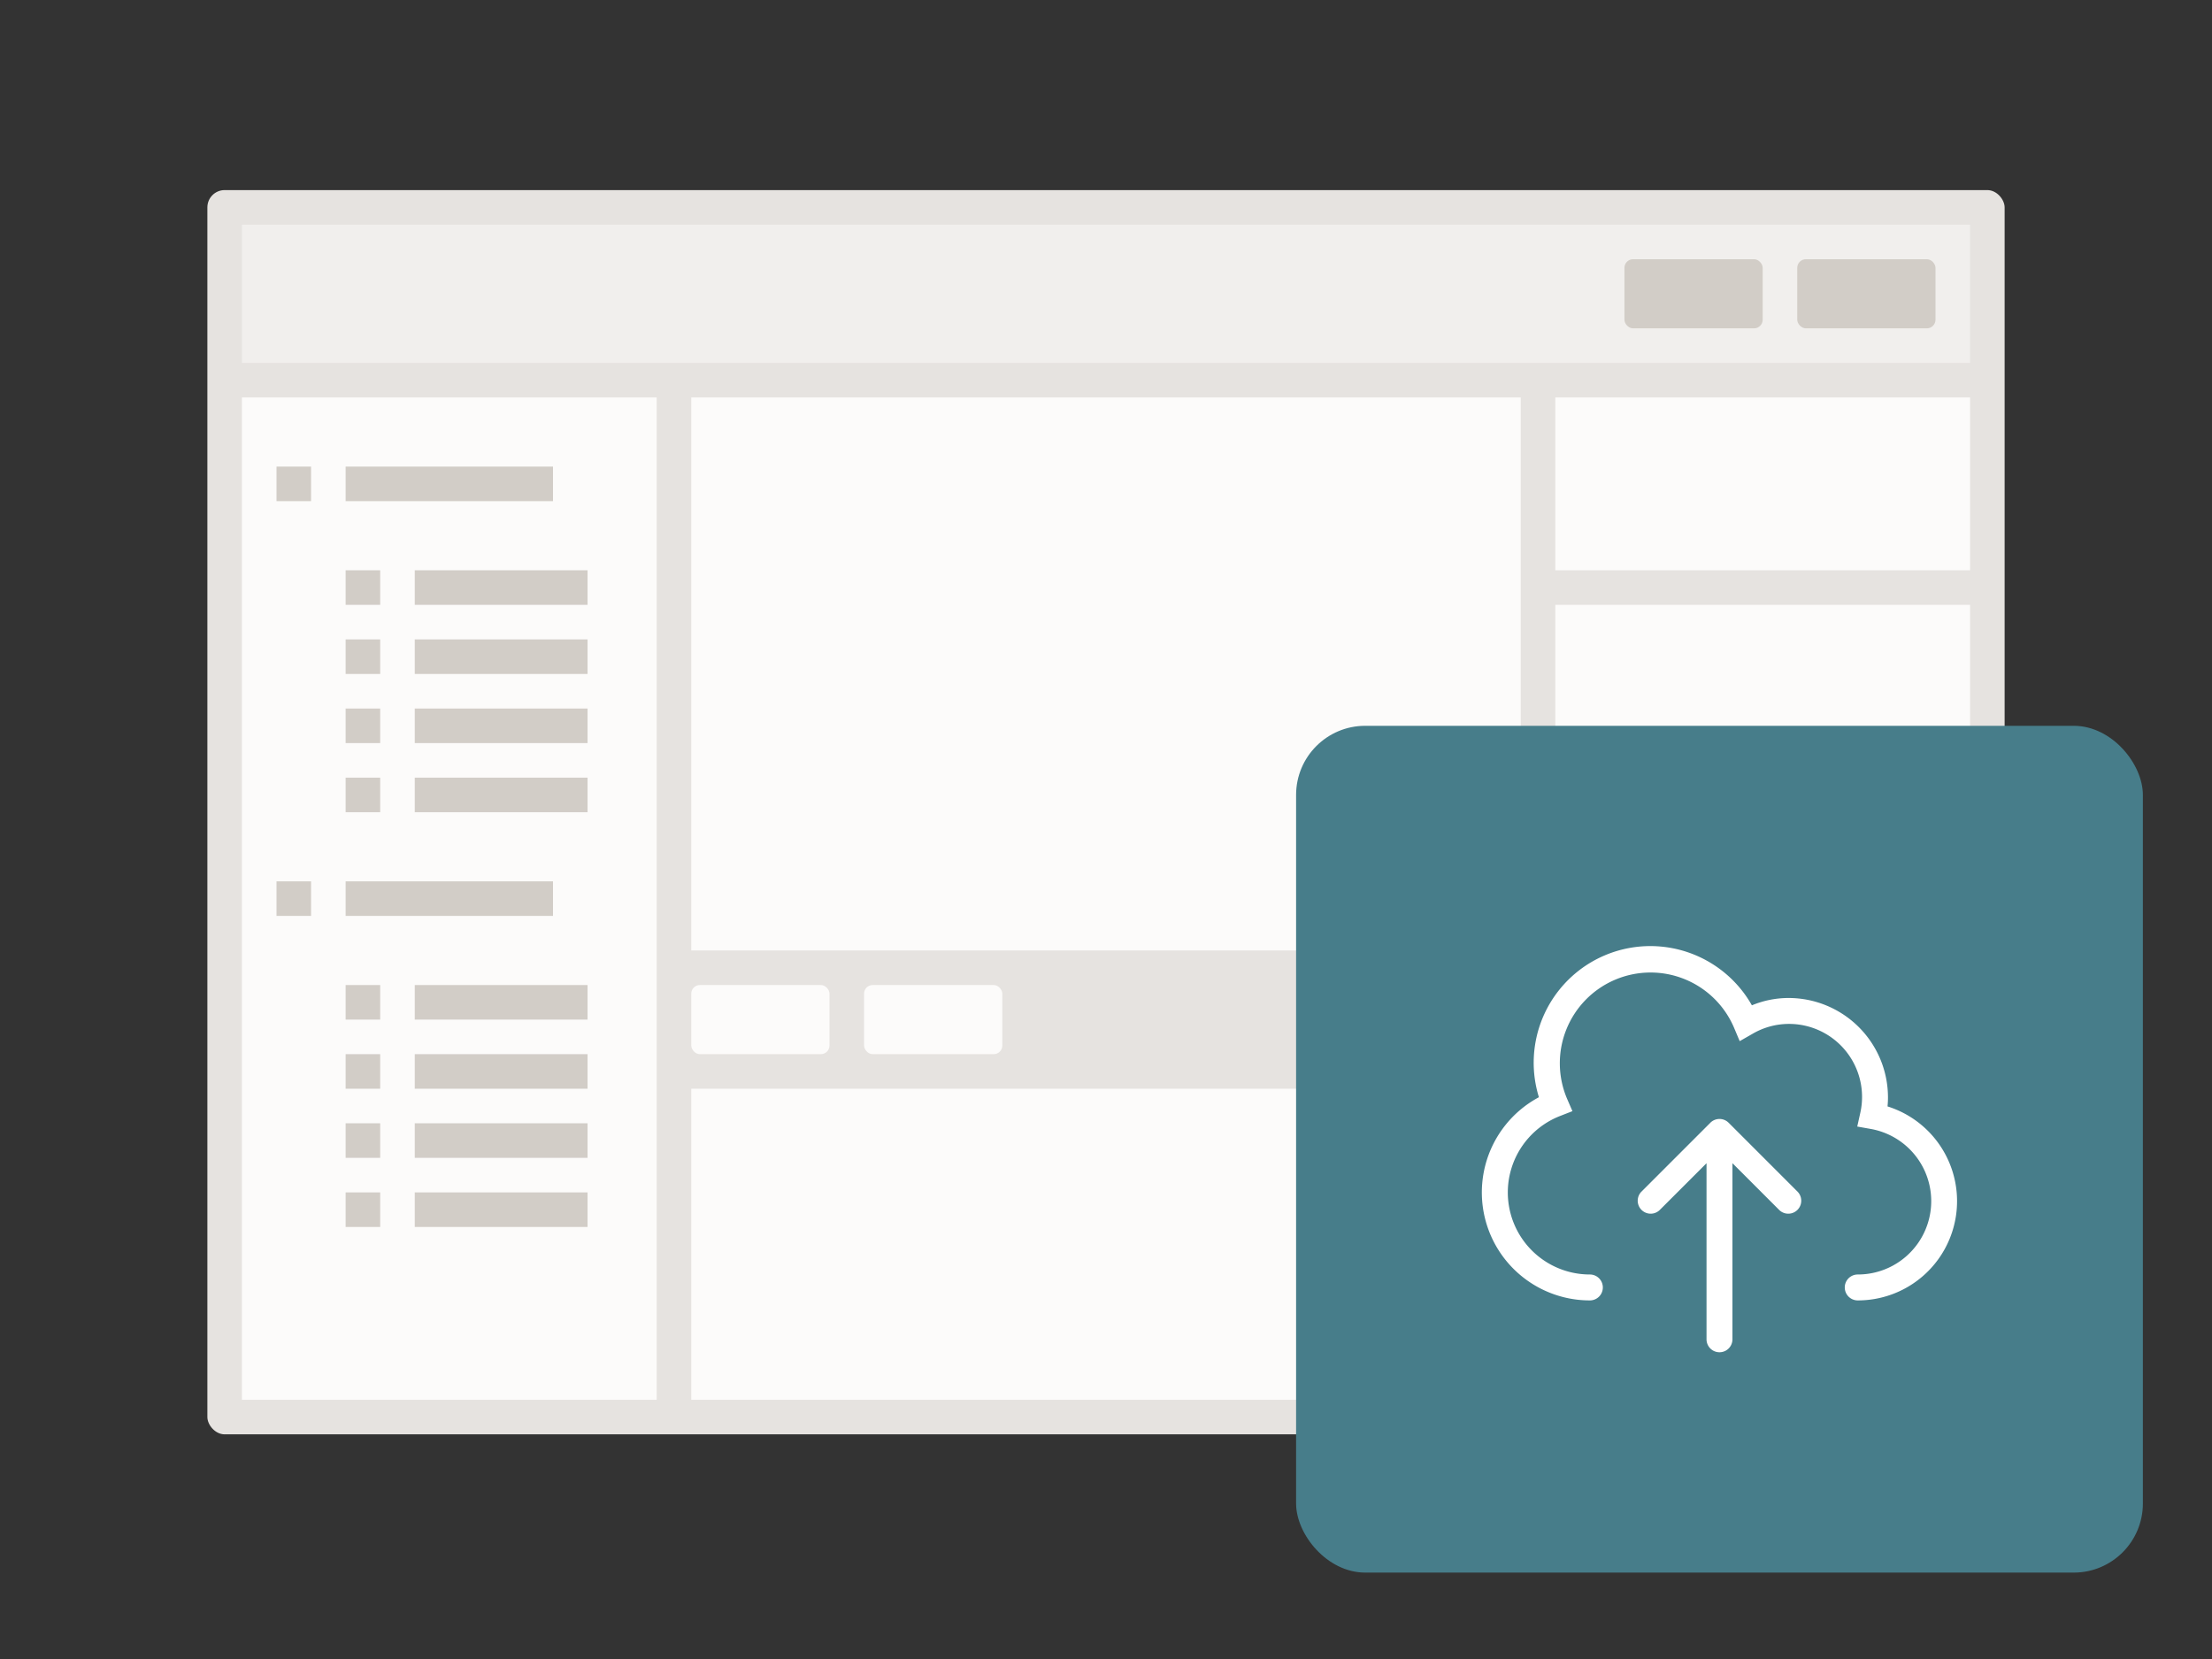 <svg viewBox="0 0 128 96" xmlns="http://www.w3.org/2000/svg" xmlns:xlink="http://www.w3.org/1999/xlink"><rect x="0" y="0" width="128" height="96" fill="#333333" stroke="none"/><symbol id="a" viewBox="0 0 49 49"><path d="M0 0h49v49H0z" fill="none"/><path d="M25.03 22.97a.749.749 0 00-1.06 0l-4 4a.75.75 0 001.06 1.06l2.72-2.719V35.5a.75.75 0 001.5 0V25.311l2.72 2.719a.75.75 0 001.06-1.06z" fill="#fff"/><path d="M34.224 22.024c.017-.176.026-.35.026-.524a5.757 5.757 0 00-5.75-5.75 5.561 5.561 0 00-2.125.424 6.75 6.75 0 00-12.324 5.318A6.248 6.248 0 0017 33.25a.75.75 0 000-1.5 4.748 4.748 0 01-1.732-9.169l.723-.283-.309-.713a5.25 5.25 0 119.659-4.118l.329.78.735-.42a4.18 4.18 0 012.095-.577 4.226 4.226 0 014.142 5.175l-.17.764.771.137a4.244 4.244 0 01-.743 8.424.75.75 0 000 1.5 5.745 5.745 0 001.724-11.226z" fill="#fff"/></symbol><rect fill="#e6e3e0" height="72" rx="1" width="104" x="12" y="11"/><path d="M40 63h48v18H40zM14 23h24v58H14zm76 0h24v10H90z" fill="#fcfbfa"/><path d="M90 65h24v16H90z" fill="#8b9dad"/><path d="M90 35h24v28H90z" fill="#fcfbfa"/><path d="M20 27h12v2H20zm-4 0h2v2h-2zm8 6h10v2H24zm0 4h10v2H24zm0 4h10v2H24zm-4-8h2v2h-2zm0 4h2v2h-2zm0 4h2v2h-2zm4 4h10v2H24zm-4 0h2v2h-2zm0 12h2v2h-2zm0 4h2v2h-2zm0 4h2v2h-2zm0-14h12v2H20zm-4 0h2v2h-2zm8 6h10v2H24zm0 4h10v2H24zm0 4h10v2H24zm-4 4h2v2h-2zm4 0h10v2H24z" fill="#d2cdc7"/><path d="M14 13h100v8H14z" fill="#f1efed"/><rect fill="#d2cdc7" height="4" rx=".5" width="8" x="104" y="15"/><rect fill="#d2cdc7" height="4" rx=".5" width="8" x="94" y="15"/><g fill="#fcfbfa"><path d="M40 23h48v32H40z"/><rect height="4" rx=".5" width="8" x="40" y="57"/><rect height="4" rx=".5" width="8" x="50" y="57"/></g><rect fill="#477d8a" height="49" rx="4" width="49" x="75" y="42"/><use height="49" transform="translate(75 42)" width="49" xlink:href="#a"/></svg>